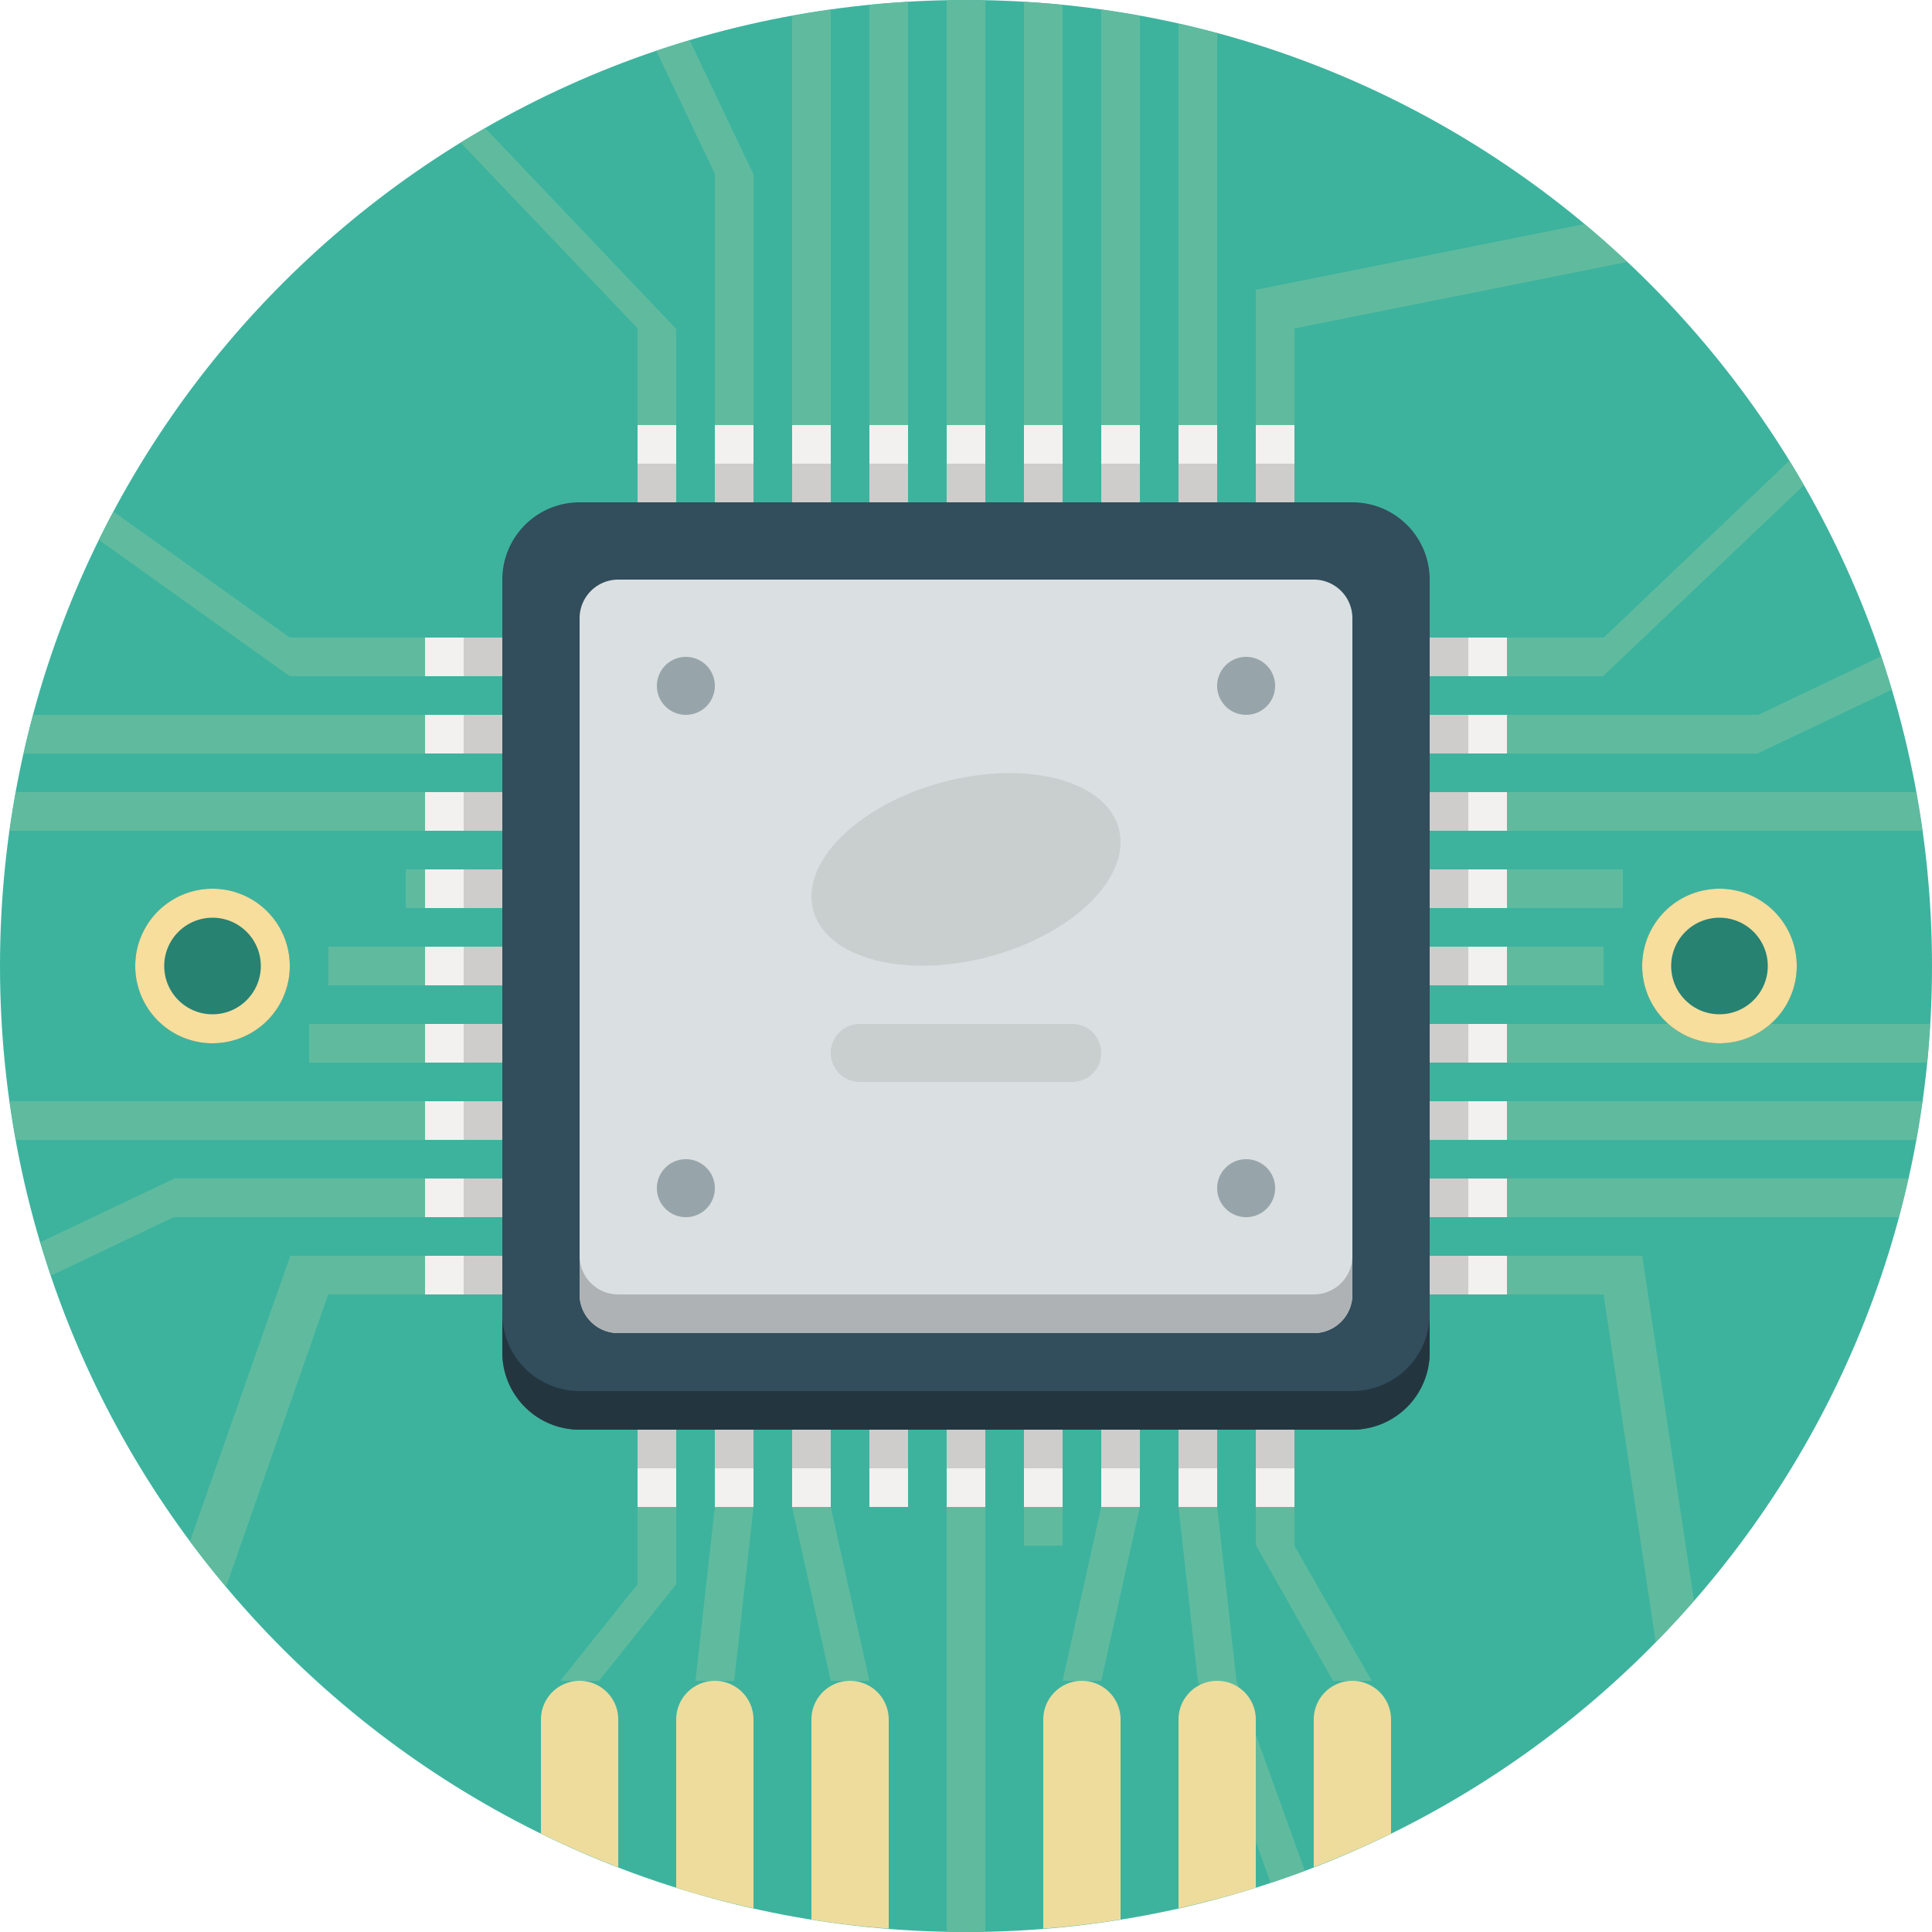 <?xml version="1.0" standalone="no"?><!DOCTYPE svg PUBLIC "-//W3C//DTD SVG 1.1//EN" "http://www.w3.org/Graphics/SVG/1.1/DTD/svg11.dtd"><svg t="1637552707019" class="icon" viewBox="0 0 1024 1024" version="1.1" xmlns="http://www.w3.org/2000/svg" p-id="12243" xmlns:xlink="http://www.w3.org/1999/xlink" width="200" height="200"><defs><style type="text/css">html, * { user-select: text !important; }
</style></defs><path d="M512 0c282.767 0 512 229.233 512 512s-229.233 512-512 512S0 794.767 0 512 229.233 0 512 0z" fill="#3DB39E" p-id="12244"></path><path d="M737.28 645.12h61.44v-20.48h-61.44v20.48z m0-40.96h61.44v-20.48h-61.44v20.48z m0-40.96h61.44v-20.48h-61.44v20.48z m0-40.96h61.44v-20.48h-61.44v20.48z m0-40.96h61.44v-20.48h-61.44v20.48z m0-40.96h61.44v-20.48h-61.44v20.48z m0-40.96h61.44v-20.48h-61.44v20.48z m0-61.44v20.48h61.44v-20.48h-61.44zM225.28 645.12h61.44v-20.48h-61.44v20.48z m0-40.96h61.44v-20.48h-61.44v20.48z m0-40.96h61.44v-20.48h-61.44v20.48z m0-40.96h61.44v-20.48h-61.44v20.48z m0-40.96h61.44v-20.48h-61.44v20.48z m0-40.96h61.44v-20.48h-61.44v20.48z m0-40.96h61.44v-20.48h-61.44v20.48z m0-40.96h61.44v-20.48h-61.44v20.48z m440.32-71.68h20.48v-61.44h-20.48v61.44z m-40.96 0h20.48v-61.44h-20.48v61.44z m-40.96 0h20.48v-61.44h-20.48v61.44z m-40.96 0h20.48v-61.44h-20.48v61.44z m-40.96 0h20.48v-61.44h-20.48v61.44z m-40.96 0h20.48v-61.44h-20.48v61.44z m-40.96 0h20.48v-61.44h-20.48v61.44z m-40.96 0h20.48v-61.44h-20.48v61.44z m286.72 512h20.48v-61.44h-20.48v61.44z m-40.96 0h20.48v-61.44h-20.48v61.44z m-40.96 0h20.48v-61.44h-20.48v61.44z m-40.96 0h20.48v-61.44h-20.48v61.44z m-40.96 0h20.48v-61.44h-20.48v61.44z m-40.96 0h20.48v-61.44h-20.48v61.44z m-40.96 0h20.48v-61.44h-20.48v61.44z m-40.96 0h20.48v-61.44h-20.48v61.44z m-40.96-512h20.48v-61.44h-20.48v61.44zM225.28 686.08h61.44v-20.48h-61.44v20.48z m512 0h61.44v-20.48h-61.44v20.48zM337.92 798.72h20.48v-61.44h-20.48v61.44z m399.36-153.6h61.44v-20.48h-61.44v20.48z m0-40.96h61.44v-20.48h-61.44v20.48z m0-40.96h61.44v-20.48h-61.44v20.48z m0-40.96h61.44v-20.48h-61.44v20.48z m0-40.96h61.44v-20.48h-61.44v20.48z m0-40.96h61.44v-20.48h-61.44v20.48z m0-40.96h61.44v-20.48h-61.44v20.48z m0-61.44v20.48h61.44v-20.48h-61.44zM225.28 645.12h61.44v-20.48h-61.44v20.48z m0-40.96h61.44v-20.48h-61.44v20.48z m0-40.96h61.44v-20.48h-61.44v20.48z m0-40.96h61.44v-20.48h-61.44v20.48z m0-40.96h61.44v-20.48h-61.44v20.48z m0-40.96h61.44v-20.48h-61.44v20.48z m0-40.96h61.44v-20.48h-61.44v20.48z m0-40.96h61.44v-20.48h-61.44v20.48z m440.32-71.68h20.48v-61.44h-20.48v61.44z m-40.96 0h20.48v-61.44h-20.48v61.44z m-40.96 0h20.48v-61.44h-20.48v61.44z m-40.96 0h20.48v-61.44h-20.48v61.44z m-40.96 0h20.48v-61.44h-20.48v61.44z m-40.96 0h20.48v-61.44h-20.48v61.44z m-40.96 0h20.48v-61.44h-20.48v61.44z m-40.96 0h20.48v-61.44h-20.48v61.44z m286.72 512h20.48v-61.44h-20.48v61.44z m-40.96 0h20.48v-61.44h-20.48v61.44z m-40.96 0h20.48v-61.44h-20.48v61.44z m-40.96 0h20.48v-61.44h-20.48v61.44z m-40.96 0h20.48v-61.44h-20.48v61.44z m-40.96 0h20.48v-61.44h-20.48v61.44z m-40.96 0h20.48v-61.44h-20.48v61.44z m-40.96 0h20.48v-61.44h-20.48v61.44z m-40.96-512h20.48v-61.44h-20.48v61.44zM225.28 686.08h61.44v-20.48h-61.44v20.48z m512 0h61.44v-20.48h-61.44v20.48zM337.92 798.72h20.48v-61.44h-20.48v61.44z" fill="#F2F1EF" p-id="12245"></path><path d="M245.76 419.84h40.96v20.48h-40.96z m0-81.92h40.96v20.48h-40.96z m0 40.96h40.96v20.48h-40.96z m0 286.72h40.96v20.48h-40.96z m0-40.96h40.96v20.48h-40.96z m0-122.88h40.96v20.48h-40.96z m0 81.92h40.96v20.48h-40.96z m92.16-337.92h20.48v40.96h-20.48z m-92.16 296.96h40.96v20.48h-40.96z m0-81.92h40.96v20.48h-40.96z m337.92-215.04h20.48v40.96h-20.48z m-204.8 0h20.48v40.96h-20.48z m286.72 0h20.48v40.96h-20.48z m-122.88 0h20.48v40.96h-20.48z m81.92 0h20.48v40.96h-20.48z m-122.88 0h20.48v40.96h-20.48z m-81.92 0h20.48v40.96h-20.48z m40.96 0h20.48v40.96h-20.48z m276.48 133.12h40.96v20.48h-40.96z m0 122.88h40.96v20.48h-40.96zM337.92 737.28h20.48v40.96h-20.48z m399.36-194.56h40.96v20.48h-40.96z m0 81.92h40.96v20.48h-40.96z m0-286.72h40.96v20.48h-40.96z m0 122.88h40.96v20.48h-40.96z m0 204.8h40.96v20.48h-40.96z m0-245.76h40.96v20.48h-40.96z m0 163.84h40.96v20.48h-40.96zM460.8 737.28h20.48v40.96h-20.48z m40.96 0h20.48v40.96h-20.48z m163.84 0h20.48v40.96h-20.48z m-286.72 0h20.48v40.96h-20.48z m40.96 0h20.48v40.96h-20.48z m204.8 0h20.48v40.96h-20.48z m-40.96 0h20.48v40.96h-20.48z m-40.96 0h20.48v40.96h-20.48z" fill="#CECDCB" p-id="12246"></path><path d="M307.2 266.24h409.6a40.96 40.96 0 0 1 40.96 40.96v409.6a40.96 40.96 0 0 1-40.96 40.96H307.2a40.96 40.96 0 0 1-40.96-40.96V307.2a40.96 40.96 0 0 1 40.96-40.96z" fill="#324D5B" p-id="12247"></path><path d="M327.68 307.2h368.64a20.48 20.48 0 0 1 20.48 20.48v358.4a20.48 20.48 0 0 1-20.48 20.48H327.68a20.48 20.48 0 0 1-20.48-20.48V327.68a20.48 20.48 0 0 1 20.48-20.48z" fill="#DADFE1" p-id="12248"></path><path d="M363.52 348.16a15.36 15.36 0 1 0 0.01 30.73A15.36 15.36 0 0 0 363.52 348.16z m0 266.24a15.36 15.36 0 1 0 0.01 30.73A15.36 15.36 0 0 0 363.52 614.4z m296.96 0a15.36 15.36 0 1 0 0.01 30.73A15.36 15.36 0 0 0 660.48 614.4z m0-235.52a15.36 15.36 0 1 0-0.01-30.73A15.36 15.36 0 0 0 660.48 378.88z m-296.96-30.72a15.36 15.36 0 1 0 0.01 30.73A15.36 15.36 0 0 0 363.52 348.16z m0 266.24a15.36 15.36 0 1 0 0.01 30.73A15.36 15.36 0 0 0 363.52 614.4z m296.96 0a15.36 15.36 0 1 0 0.01 30.73A15.36 15.36 0 0 0 660.48 614.4z m0-235.52a15.36 15.36 0 1 0-0.01-30.73A15.36 15.36 0 0 0 660.48 378.88z" fill="#97A5AB" p-id="12249"></path><path d="M524.39 507.003c44.698-11.96 75.387-42.353 68.547-67.871-6.851-25.508-48.63-36.495-93.327-24.535-44.698 11.971-75.387 42.353-68.547 67.871 6.851 25.508 48.63 36.495 93.327 24.535zM568.32 542.72h-112.64a15.36 15.36 0 0 0 0 30.72h112.64a15.36 15.36 0 0 0 0-30.72z m-43.93-35.717c44.698-11.96 75.387-42.353 68.547-67.871-6.851-25.508-48.63-36.495-93.327-24.535-44.698 11.971-75.387 42.353-68.547 67.871 6.851 25.508 48.63 36.495 93.327 24.535zM568.32 542.72h-112.64a15.36 15.36 0 0 0 0 30.72h112.64a15.36 15.36 0 0 0 0-30.72z" fill="#C9CECF" p-id="12250"></path><path d="M696.32 686.08H327.68a20.48 20.48 0 0 1-20.48-20.48v20.48a20.48 20.48 0 0 0 20.48 20.48h368.64a20.48 20.48 0 0 0 20.48-20.48v-20.48a20.48 20.48 0 0 1-20.48 20.48z" fill="#AEB2B4" p-id="12251"></path><path d="M716.8 737.28H307.2a40.96 40.96 0 0 1-40.96-40.96v20.48a40.96 40.96 0 0 0 40.96 40.96h409.6a40.96 40.96 0 0 0 40.96-40.96v-20.48a40.96 40.96 0 0 1-40.96 40.96z" fill="#233640" p-id="12252"></path><path d="M378.88 92.047V225.28h20.48V92.436l-33.802-71.066c-5.939 1.772-11.807 3.676-17.664 5.652L378.88 92.047zM604.16 8.438a517.069 517.069 0 0 0-20.48-3.338V225.28h20.48V8.438zM542.72 798.72h20.48v20.48h-20.48z m0-573.44h20.48V2.56a517.632 517.632 0 0 0-20.48-1.556V225.28z m-122.88 0h20.48V5.1c-6.881 0.963-13.701 2.099-20.48 3.338V225.28z m0 573.44l20.48 92.16h20.48l-20.48-92.16zM481.28 1.004c-6.861 0.41-13.701 0.881-20.48 1.556V225.28h20.48V1.004z m40.96-0.748L512 0l-10.24 0.256V225.28h20.48V0.256zM604.16 798.72h-20.48l-20.48 92.16h20.48z m194.56-235.52h222.72c0.676-6.779 1.157-13.619 1.556-20.48H798.72v20.48zM665.6 153.6v71.68h20.48v-51.2l176.282-35.256a510.157 510.157 0 0 0-22.548-20.06L665.6 153.6z m133.12 450.56h216.852c1.229-6.789 2.365-13.599 3.328-20.48H798.72v20.48z m0-266.24v20.48h50.924l106.394-101.192c-2.509-4.362-4.997-8.735-7.639-13.015L850.043 337.92H798.72zM645.12 17.582a519.178 519.178 0 0 0-20.48-4.997V225.28h20.48V17.582zM665.6 798.72v20.204L706.56 890.88h20.48l-40.96-71.557V798.72z m133.12-296.96h51.2v20.48h-51.2z m0-40.96h61.44v20.48h-61.44zM173.957 686.08H225.28v-20.48h-71.404L100.71 816.916a511.099 511.099 0 0 0 19.108 24.105L173.957 686.08z m723.866 162.304L870.4 665.6h-71.68v20.48h51.2l27.638 184.269a527.104 527.104 0 0 0 20.265-21.965zM655.36 891.003L645.12 798.72h-20.48l10.24 91.884 38.574 107.274a491.807 491.807 0 0 0 18.125-6.328L655.36 891.003zM522.24 1023.744V798.72h-20.48v225.024l10.24 0.256 10.24-0.256zM225.28 604.16v-20.48H5.1c0.963 6.881 2.099 13.691 3.338 20.48H225.28zM92.037 645.12H225.28v-20.48H92.436l-71.066 33.802c1.772 5.939 3.676 11.807 5.652 17.664L92.037 645.12z m839.926-266.24H798.72v20.48h132.844l71.066-33.802a499.19 499.19 0 0 0-5.663-17.664L931.963 378.88zM798.72 419.84v20.48h220.18a513.997 513.997 0 0 0-3.328-20.48H798.72z m0 204.8v20.48h207.688c1.823-6.769 3.461-13.599 5.007-20.48H798.72zM337.92 839.68l-40.96 51.2h20.48l40.96-51.2v-40.96h-20.48zM225.28 399.36v-20.48H17.582a519.178 519.178 0 0 0-4.997 20.48H225.28z m143.36 491.52h20.48l10.24-92.16h-20.48zM153.6 358.4h71.68v-20.48h-71.68l-93.45-66.755c-2.652 4.946-5.202 9.953-7.68 14.991L153.6 358.4z m184.32-184.433V225.28h20.48v-50.924l-101.192-106.394c-4.372 2.509-8.735 5.007-13.015 7.639L337.92 173.967zM163.84 542.72h61.44v20.48h-61.44z m51.2-81.92h10.24v20.48h-10.24z m10.24-40.96H8.438a496.077 496.077 0 0 0-3.338 20.48H225.28v-20.48z m-51.2 81.92h51.2v20.48h-51.2z" fill="#60BB9E" p-id="12253"></path><path d="M573.44 890.88a20.48 20.48 0 0 0-20.48 20.48v110.858a512.236 512.236 0 0 0 40.96-4.823V911.36a20.48 20.48 0 0 0-20.48-20.48z m71.68 0a20.48 20.48 0 0 0-20.48 20.48v100.055a514.253 514.253 0 0 0 40.96-10.885V911.36a20.48 20.48 0 0 0-20.48-20.48z m71.68 0a20.48 20.48 0 0 0-20.48 20.48v78.305a509.676 509.676 0 0 0 40.96-17.848V911.36a20.48 20.48 0 0 0-20.48-20.48z m-266.24 0a20.48 20.48 0 0 0-20.48 20.48v106.035c13.476 2.161 27.146 3.727 40.96 4.823V911.36a20.48 20.48 0 0 0-20.48-20.48z m-71.68 0a20.48 20.48 0 0 0-20.48 20.48v89.17c13.414 4.209 27.095 7.772 40.96 10.885V911.36a20.48 20.48 0 0 0-20.48-20.48z m-71.68 0a20.48 20.48 0 0 0-20.48 20.48v60.457a509.676 509.676 0 0 0 40.96 17.848V911.36a20.48 20.48 0 0 0-20.48-20.48z" fill="#EEDC9D" p-id="12254"></path><path d="M911.36 471.04a40.96 40.96 0 1 0 0 81.92 40.96 40.96 0 0 0 0-81.92z m-798.72 0a40.96 40.96 0 1 0 0 81.92 40.96 40.96 0 0 0 0-81.92z m798.72 0a40.96 40.96 0 1 0 0 81.92 40.96 40.96 0 0 0 0-81.92z m-798.72 0a40.96 40.96 0 1 0 0 81.92 40.96 40.96 0 0 0 0-81.92z" fill="#278272" p-id="12255"></path><path d="M911.36 486.4c14.121 0 25.6 11.479 25.6 25.6s-11.479 25.6-25.6 25.6-25.6-11.479-25.6-25.6 11.479-25.6 25.6-25.6m-798.72 0c14.121 0 25.6 11.479 25.6 25.6s-11.479 25.6-25.6 25.6-25.6-11.479-25.6-25.6 11.479-25.6 25.6-25.6M911.36 471.04a40.96 40.96 0 1 0 0 81.92 40.96 40.96 0 0 0 0-81.92z m-798.72 0a40.96 40.96 0 1 0 0 81.92 40.96 40.96 0 0 0 0-81.92z m798.72 15.36c14.121 0 25.6 11.479 25.6 25.6s-11.479 25.6-25.6 25.6-25.6-11.479-25.6-25.6 11.479-25.6 25.6-25.6m-798.72 0c14.121 0 25.6 11.479 25.6 25.6s-11.479 25.6-25.6 25.6-25.6-11.479-25.6-25.6 11.479-25.6 25.6-25.6M911.36 471.04a40.96 40.96 0 1 0 0 81.92 40.96 40.96 0 0 0 0-81.92z m-798.72 0a40.96 40.96 0 1 0 0 81.92 40.96 40.96 0 0 0 0-81.92z" fill="#F7DE9D" p-id="12256"></path></svg>